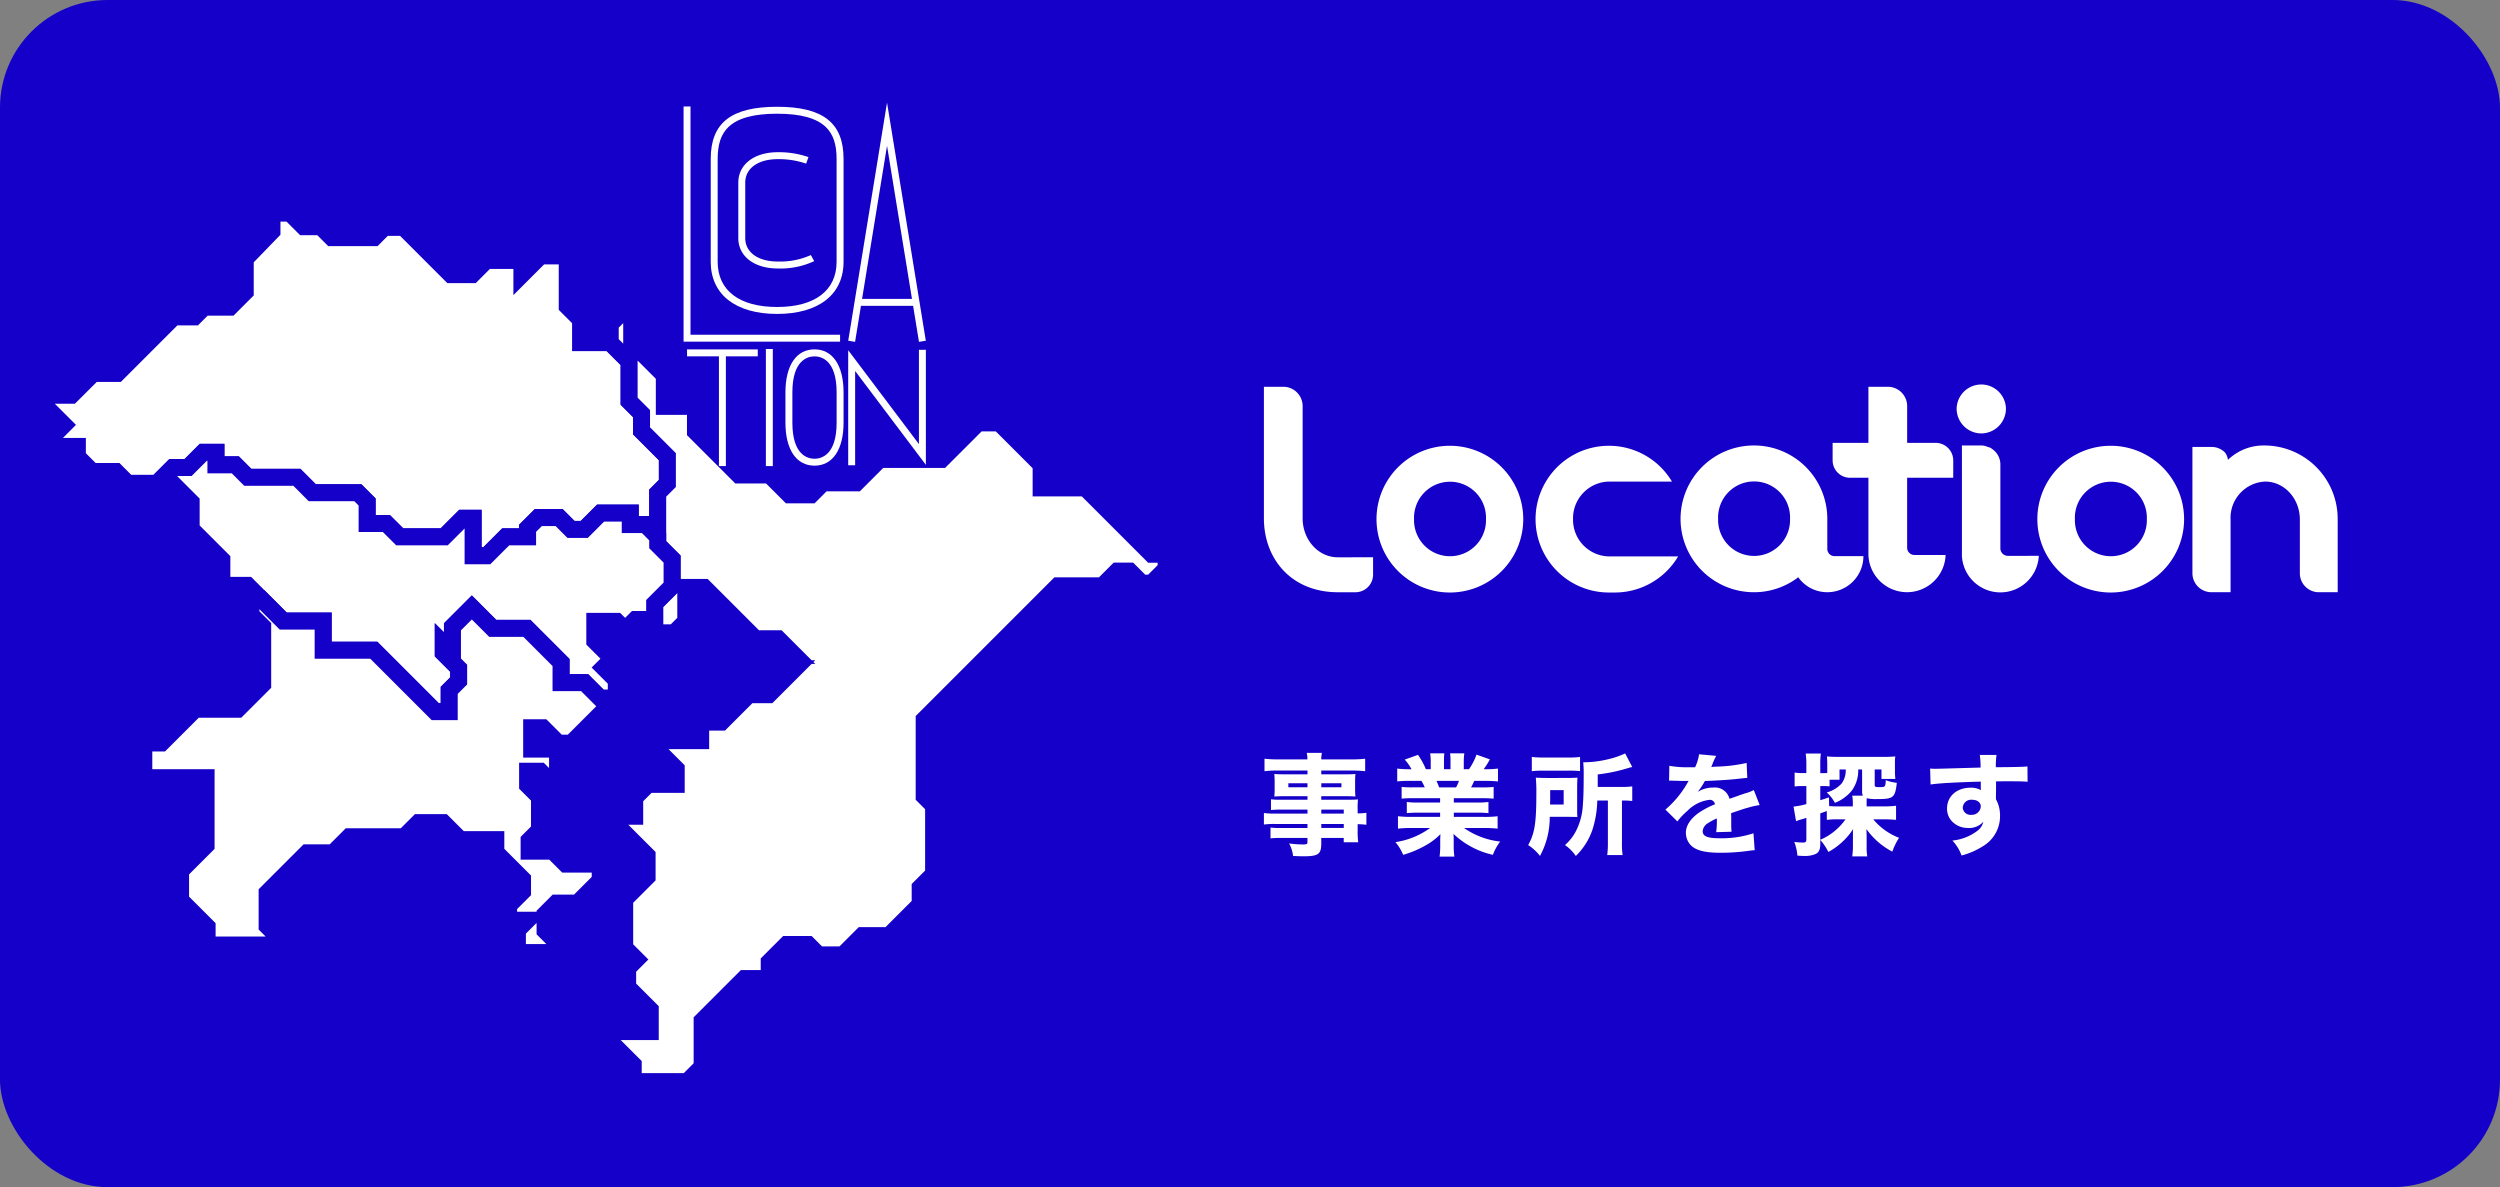 <svg xmlns="http://www.w3.org/2000/svg" xmlns:xlink="http://www.w3.org/1999/xlink" width="441.468" height="209.636" viewBox="0 0 441.468 209.636">
  <rect x="0" y="0" width="441.468" height="209.636" fill="#808080" stroke="none"/>
  <defs>
    <clipPath id="clip-path">
      <rect id="長方形_1599" data-name="長方形 1599" width="42.788" height="64.181" fill="#fff"/>
    </clipPath>
    <clipPath id="clip-path-2">
      <rect id="長方形_1603" data-name="長方形 1603" width="189.618" height="36.746" fill="#fff"/>
    </clipPath>
  </defs>
  <g id="グループ_2110" data-name="グループ 2110" transform="translate(-319.266 -4101.457)">
    <rect id="長方形_2680" data-name="長方形 2680" width="441.468" height="209.636" rx="19" transform="translate(319.266 4101.457)" fill="#1400c8"/>
    <g id="グループ_2098" data-name="グループ 2098" transform="translate(327.356 4119.574)">
      <g id="グループ_1542" data-name="グループ 1542" transform="translate(0 19.513)">
        <path id="パス_6169" data-name="パス 6169" d="M39.935,0V3.215l-4.72,4.871v5.833L32.525,16.61H27.96l-1.718,1.718H22.611l-4.185,4.184-5.8,5.8H8.376L4.515,32.169H0V34.2L3.206,37.4l-1.7,1.7V41.2H5.571v1.824l2.609,2.61h4.2l2.078,2.078h5.2l2.781-2.781H25.13l2.683-2.683h2.226v2.208h3.419l2.209,2.209h8.671l2.716,2.716H55.1l1.636,1.636v3.8h3.4L62.5,57.168H70.35L73.622,53.9h1.833v6.61h2.421l3.338-3.338h3.861V55.663l1.9-1.9h3.665l2.094,2.094h2.356l2.88-2.879H103.2V55h2.687l2.163,2.163V49.455l1.709-1.71V43.016L105.2,38.452V35.409l-2.192-2.192v-7l-3.338-3.337H94.433V18.819l-2.356-2.356v-8.9H87.37l-3.3,3.3V8.359H77.8L75.294,10.87H71.528L63.179,2.52H59.771L57.957,4.335H50.489L48.557,2.4H45.528L43.125,0Z" transform="translate(0 -0.001)" fill="#fff" stroke="#1400c8" stroke-width="3"/>
        <path id="パス_6170" data-name="パス 6170" d="M155.6,27.933l-1.636,1.636v3.272l3.337,3.338v7l2.192,2.193v3.043l4.564,4.564v4.729l-1.71,1.71v7.714l0,1.387,2.54,2.54v4.777l-3.076,3.076v5.17h3.468l2.029-2.028V76.066h3.239l9.063,9.063h3.992l2.945,2.945h-2.486v2.356h2.486l-4.581,4.581H178.44L173.6,99.855h-3.665v3.272H162.8v2.159l2.814,2.814v2.748H160.64l-2.356,2.356v3.272h-4.712v2.372h2.34l4.564,4.564v3.763l-3.959,3.96v8.573l2.062,2.062-1.538,1.538v3.337l3.992,3.992V154.5H152.2l5.824,5.824v3.01h9.554l2.618-2.618V152.6l7.461-7.46h4.385V142.2l3.075-3.075h3.794l1.834,1.835h4.323l3.4-3.4h4.721l5.507-5.506V129.06l2.374-2.375V114.607l-1.665-1.664V99.4l23.616-23.616h7.87l2.6-2.6h2.192l2.127,2.127h1.766l2.553-2.552V70.209h-2.553L237.862,58.495h-7.806v-4.1l-7.377-7.377h-3.758l-6.451,6.451H201.549l-4.13,4.131h-5.874l-2.11,2.111h-3.829l-3.5-3.5h-5.432l-7.657-7.657V44.1h-5.5V38.6l-5.759-5.759V27.933Z" transform="translate(-54.296 -9.965)" fill="#fff" stroke="#1400c8" stroke-width="3"/>
        <path id="パス_6171" data-name="パス 6171" d="M119.169,95.2h-3.393l-1.829,1.829-1.508-1.508h-3.845V99l3.117,3.117-1.559,1.559,2.236,2.236V109.1h-2.839l-2.751-2.75h-4.167v-3.557L96.6,96.76h-6.03l-3.693-3.693-3.421,3.421v4.594l-1.62-1.62v1.62l2.714,2.714v2.246l-1.665,1.665v3.755H80.407L69.566,100.622H60.622v-5.15H53.575l-6.3-6.3H42.734V84.632l-5.421-5.421V74.468L32.65,69.8l1.444-1.445h2.684l2.683-2.683h2.225v2.209h3.42l2.208,2.209h8.671L58.7,72.811h8.05l1.636,1.636v3.8h3.4L74.145,80.6H82l3.272-3.272H87.1v6.61h2.421L92.862,80.6h3.861V79.093l1.9-1.9h3.665l2.094,2.094h2.356l2.879-2.879h5.235v2.025h2.688L119.7,80.6l0,1.387,2.54,2.54V89.3l-3.076,3.076Z" transform="translate(-11.648 -23.431)" fill="#fff" stroke="#1400c8" stroke-width="3"/>
        <path id="パス_6172" data-name="パス 6172" d="M110.339,123.433l-7.936,7.936h-2.32l-2.722-2.722H95.395v3.767h4.569v3l1.922,1.923v1.442H99.363L96.9,136.32H94.676v2.464l2.1,2.1v5.828l-1.833,1.833v1.892h4.177l2.283,2.283H107.5v2.884l-4.009,4.009H99.723l-1.961,1.961V164.5l1.7,1.7v2.143H92.874v-3.965l1.743-1.743h-3.3v-2.583l2.463-2.464v-2.222l-4.716-4.716V148.4H82.78l-3-3H75.4L72.9,147.893H63.194l-2.835,2.835H55.744l-7.065,7.065v5.863l1.67,1.67v1.694H38.08v-3.244l-4.687-4.687v-5.167l4.507-4.506V137.462h-11v-6.128h3.124l5.952-5.952h7.506l4.414-4.414V110.785L45.815,108.7v-2.84h1.763l3.948,3.949h7.047v5.149h8.944L78.357,125.8h2.478v-3.755l1.665-1.665v-2.246l-2.714-2.714V113.8l1.62,1.619v-4.593l3.421-3.422,3.693,3.693h6.03l6.03,6.031v3.557h4.167l2.751,2.751Z" transform="translate(-9.598 -37.765)" fill="#fff" stroke="#1400c8" stroke-width="3"/>
      </g>
      <g id="グループ_1543" data-name="グループ 1543" transform="translate(112.619 0)">
        <g id="グループ_1498" data-name="グループ 1498" transform="translate(0)" clip-path="url(#clip-path)">
          <path id="パス_6163" data-name="パス 6163" d="M46.924,41.993c-7.344,0-11.728-3.442-11.728-9.208V14.621c0-6.368,3.617-9.208,11.728-9.208s11.729,2.84,11.729,9.208V32.785c0,5.766-4.384,9.208-11.729,9.208m0-35.354c-4.133,0-6.945.768-8.595,2.347-1.3,1.245-1.907,3.036-1.907,5.635V32.785c0,5.073,3.828,7.982,10.5,7.982s10.5-2.909,10.5-7.982V14.621c0-2.6-.606-4.389-1.907-5.635-1.65-1.579-4.462-2.347-8.595-2.347" transform="translate(-30.4 -4.675)" fill="#fff"/>
          <path id="パス_6164" data-name="パス 6164" d="M77.9,84.831c-4.169,0-6.97-2.158-6.97-5.371v-9.79c0-3.212,2.8-5.371,6.97-5.371a16.113,16.113,0,0,1,5.422.862l-.414,1.155a14.874,14.874,0,0,0-5.008-.791c-3.489,0-5.743,1.627-5.743,4.144v9.79c0,2.517,2.254,4.144,5.743,4.144a13.212,13.212,0,0,0,5.839-1.142l.593,1.073a14.1,14.1,0,0,1-6.432,1.3" transform="translate(-61.264 -55.538)" fill="#fff"/>
          <path id="パス_6165" data-name="パス 6165" d="M27.64,46.525H0V4.986H1.226V45.3H27.64Z" transform="translate(0 -4.307)" fill="#fff"/>
          <path id="パス_6166" data-name="パス 6166" d="M225.883,42.249,220.242,7.627,214.6,42.249l-1.21-.2L220.242,0l6.851,42.052Z" transform="translate(-184.313 0)" fill="#fff"/>
          <rect id="長方形_1595" data-name="長方形 1595" width="10.413" height="1.226" transform="translate(30.74 34.664)" fill="#fff"/>
          <rect id="長方形_1596" data-name="長方形 1596" width="12.491" height="1.226" transform="translate(0.613 43.582)" fill="#fff"/>
          <rect id="長方形_1597" data-name="長方形 1597" width="1.226" height="19.986" transform="translate(6.246 44.195)" fill="#fff"/>
          <rect id="長方形_1598" data-name="長方形 1598" width="1.226" height="20.668" transform="translate(14.535 43.513)" fill="#fff"/>
          <path id="パス_6167" data-name="パス 6167" d="M137.142,340.35c-3.214,0-5.132-2.84-5.132-7.6v-5.337c0-4.757,1.919-7.6,5.132-7.6s5.132,2.84,5.132,7.6v5.337c0,4.757-1.919,7.6-5.132,7.6m0-19.3c-1.174,0-3.906.621-3.906,6.371v5.337c0,5.75,2.731,6.371,3.906,6.371s3.906-.621,3.906-6.371v-5.337c0-5.75-2.731-6.371-3.906-6.371" transform="translate(-114.021 -276.237)" fill="#fff"/>
          <path id="パス_6168" data-name="パス 6168" d="M214.559,340.714h-1.226v-20.32l12.491,16.58V320.319h1.226v20.32L214.559,324.06Z" transform="translate(-184.262 -276.669)" fill="#fff"/>
        </g>
      </g>
    </g>
    <path id="パス_14354" data-name="パス 14354" d="M-33.848.56h-5.586a13.4,13.4,0,0,1-2.11-.1V2.493A13.989,13.989,0,0,1-39.4,2.4h5.547v.7h-4.668a11.364,11.364,0,0,1-1.856-.078V4.935a18.222,18.222,0,0,1,1.934-.078h4.59V5.58c0,.352-.117.43-.781.43a18.867,18.867,0,0,1-2.461-.176,5.963,5.963,0,0,1,.7,2.207c.684.039,1.348.059,1.836.059,2.637,0,3.145-.371,3.145-2.3V4.857h3.965v.762h2.559a15.824,15.824,0,0,1-.1-2.149V2.435a13.275,13.275,0,0,1,1.543.1V.423a11.29,11.29,0,0,1-1.543.1V-.163a13.708,13.708,0,0,1,.059-1.778c-.547.039-.859.059-2.051.059h-4.434v-.625h4.493c.606,0,1.133.02,1.543.059a12.744,12.744,0,0,1-.059-1.328v-1.27c0-.606.02-.938.059-1.387-.488.039-.879.059-1.66.059h-4.375v-.664h5.43a19.308,19.308,0,0,1,2.324.117V-9.129a20.14,20.14,0,0,1-2.481.117h-5.274a5.659,5.659,0,0,1,.117-1.152h-2.676a6.171,6.171,0,0,1,.117,1.152h-5.1a19.922,19.922,0,0,1-2.481-.117v2.207A16.121,16.121,0,0,1-39.1-7.039h5.254v.664h-4.161c-.762,0-1.152-.02-1.7-.059.039.469.059.84.059,1.387v1.27a13.283,13.283,0,0,1-.059,1.328c.449-.039.977-.059,1.66-.059h4.2v.625h-4.629a14.467,14.467,0,0,1-1.817-.078V-.065a16.078,16.078,0,0,1,1.777-.078h4.668Zm2.442,0v-.7h3.965v.7Zm0,1.836h3.965v.7h-3.965Zm-2.442-7.188v.7h-3.379v-.7Zm2.442,0h3.555v.7h-3.555Zm20.978,2.637v.762h-3.926a13.12,13.12,0,0,1-1.953-.1V.481A18.148,18.148,0,0,1-14.354.4h3.926v.742h-5.02a19.083,19.083,0,0,1-2.422-.117V3.216A22.725,22.725,0,0,1-15.428,3.1h3.242a13.877,13.877,0,0,1-6.133,2.5,8.454,8.454,0,0,1,1.367,2.246,18.009,18.009,0,0,0,3.809-1.582,11.518,11.518,0,0,0,2.774-2.07c-.039.7-.039.762-.039,1.231V6.2a14.374,14.374,0,0,1-.117,1.953h2.617A13.216,13.216,0,0,1-8.026,6.2V5.4c0-.488,0-.586-.039-1.25A14.837,14.837,0,0,0-1.111,7.845,9.216,9.216,0,0,1,.178,5.5,13.752,13.752,0,0,1-6.209,3.1h3.535a22.483,22.483,0,0,1,2.4.117V1.028a18.254,18.254,0,0,1-2.422.117H-8.006V.4h4.161A18.148,18.148,0,0,1-1.892.481V-1.491a13.774,13.774,0,0,1-1.953.1H-8.006v-.762h5.079a18.86,18.86,0,0,1,1.953.078v-2.07a17.244,17.244,0,0,1-1.953.078H-4.959c.2-.371.215-.41.566-1.152h1.8c.957,0,1.777.039,2.383.1V-7.39a16.676,16.676,0,0,1-2.246.117h-.273A16.023,16.023,0,0,0-1.638-9.012L-4-9.851A10.814,10.814,0,0,1-5.33-7.273h-.918V-8.6a9.677,9.677,0,0,1,.1-1.485H-8.67a8.731,8.731,0,0,1,.078,1.367v1.445H-9.744V-8.719a12.281,12.281,0,0,1,.059-1.367h-2.5a10.266,10.266,0,0,1,.1,1.485v1.328h-.859a12.987,12.987,0,0,0-1.387-2.539l-2.344.84a8.038,8.038,0,0,1,1.192,1.7h-.293a16.959,16.959,0,0,1-2.227-.117v2.266c.606-.059,1.406-.1,2.344-.1h1.934a10,10,0,0,1,.586,1.152h-2.149a16.863,16.863,0,0,1-1.934-.078v2.07a18.459,18.459,0,0,1,1.934-.078ZM-10.6-4.07c-.176-.488-.273-.7-.469-1.152h3.985A11.025,11.025,0,0,1-7.6-4.07ZM19.2-1.745V5.7a16.927,16.927,0,0,1-.117,2.188H21.8A13.02,13.02,0,0,1,21.684,5.7V-1.745h.1a14.55,14.55,0,0,1,1.719.078V-4.246a12.674,12.674,0,0,1-1.934.1H17.406V-6.355A28.9,28.9,0,0,0,22.543-7.41a8.894,8.894,0,0,1,.957-.254l-1.25-2.4a15.022,15.022,0,0,1-2.891,1,18.911,18.911,0,0,1-4.512.566,22.5,22.5,0,0,1,.078,2.422c0,2.5-.059,4.1-.156,5.274a11.314,11.314,0,0,1-1.211,4.454,8.3,8.3,0,0,1-1.934,2.461,7.83,7.83,0,0,1,1.914,1.934A11.839,11.839,0,0,0,16.41,3.587a17.97,17.97,0,0,0,.918-5.333ZM5.765-6.922a14.409,14.409,0,0,1,2.07-.1h4.3a18.731,18.731,0,0,1,2.149.078v-2.5a14.839,14.839,0,0,1-2.266.1H7.991a15.881,15.881,0,0,1-2.227-.1Zm8.008,3.047c0-.8.02-1.465.059-1.914-.645.039-1.035.059-2.031.059H8.558c-.977,0-1.426-.02-2.09-.059A25.353,25.353,0,0,1,6.566-3c0,5.215-.293,7.071-1.445,9.122A8.313,8.313,0,0,1,7.21,8.041,14.224,14.224,0,0,0,8.929,1.126h2.91c1.074.02,1.738.02,1.973.039C13.773.7,13.773.442,13.773-.476ZM8.988-1.042c.02-.547.02-.645.02-1.348V-3.581H11.39v2.539Zm21.017-4.2a1.687,1.687,0,0,1,.293-.02h.273a1.221,1.221,0,0,0,.332.02c.059,0,.371,0,.742.02.566.02.723.02,1.817.02a2.993,2.993,0,0,0-.293.488A17.87,17.87,0,0,1,29.36-.144l2.11,2.09A11.9,11.9,0,0,1,33.248.071,6.52,6.52,0,0,1,37.1-1.862a.89.89,0,0,1,1,.781A15.1,15.1,0,0,0,35.24.423c-1.485,1.074-2.266,2.285-2.266,3.5a3.174,3.174,0,0,0,.762,2.11c.9,1.016,2.52,1.445,5.391,1.445a36.145,36.145,0,0,0,5.02-.352,7.4,7.4,0,0,1,.977-.1l-.215-2.989a17.922,17.922,0,0,1-6,.879c-2.129,0-2.969-.352-2.969-1.25a1.821,1.821,0,0,1,.918-1.406,10.136,10.136,0,0,1,1.563-.84.628.628,0,0,1,.02.156,14.573,14.573,0,0,1-.117,2.266l2.715-.078a11.839,11.839,0,0,1-.059-1.309V1.126l-.02-.645c2.363-.8,2.363-.8,2.832-.918A14.788,14.788,0,0,1,46-.944L44.967-3.6a6.648,6.648,0,0,1-1.524.586c-.879.293-.977.332-1.738.606-.508.176-.859.293-1.035.352a2.649,2.649,0,0,0-2.91-1.973,4.981,4.981,0,0,0-2.7.762A14.017,14.017,0,0,0,36.334-5.2c1.973-.059,4.512-.215,5.938-.391.938-.1.938-.1,1.543-.156L43.7-8.386a27.09,27.09,0,0,1-5.039.645,11.826,11.826,0,0,0-1.211.078c.078-.156.078-.176.156-.352a10.016,10.016,0,0,1,.723-1.621L35.3-9.91a7.782,7.782,0,0,1-.7,2.285h-.977a17.471,17.471,0,0,1-3.575-.254ZM66.317-7.234h1.192v1.68h2.461A9.687,9.687,0,0,1,69.891-7V-8.191a8.693,8.693,0,0,1,.059-1.348,16.67,16.67,0,0,1-2.012.078H59.812a16.014,16.014,0,0,1-1.934-.078c.039.43.059.84.059,1.387v1.367l-.02.176a4.764,4.764,0,0,1-.547.02h-.664V-8.074a13.412,13.412,0,0,1,.1-1.973H54.128a13.074,13.074,0,0,1,.117,1.992v1.465H53.6a8.044,8.044,0,0,1-1.426-.1v2.461A11,11,0,0,1,53.562-4.3h.684V-1.12a13.243,13.243,0,0,1-2.266.449l.449,2.578a6.1,6.1,0,0,1,.84-.293c.41-.117.41-.117.977-.293v3.75c0,.488-.117.606-.606.606a13.428,13.428,0,0,1-1.524-.117,8.707,8.707,0,0,1,.547,2.422c.566.039.84.059,1.152.059a4.875,4.875,0,0,0,1.992-.313c.645-.273.9-.781.9-1.856V5.208a9.881,9.881,0,0,1,1.426,2.129,12.162,12.162,0,0,0,4.375-4.043,5.371,5.371,0,0,0-.039.82V6.537c0,.469-.059,1.035-.117,1.582h2.656A8.135,8.135,0,0,1,64.891,6.6V4.974c0-.566,0-.566-.039-1.68a12.993,12.993,0,0,0,4.571,3.985,11.853,11.853,0,0,1,1.192-2.442,11.1,11.1,0,0,1-4.551-3.262h1.953a19.028,19.028,0,0,1,2.07.1v-2.5a16.688,16.688,0,0,1-2.11.117H64.891v-.84c0-.234,0-.371.02-.606A7.2,7.2,0,0,0,66.668-2c2.969,0,3.242-.215,3.555-2.871a7.934,7.934,0,0,1-1.953-.469c-.059,1.192-.078,1.231-1.152,1.231-.7,0-.8-.059-.8-.41ZM62.352-2.6a7.971,7.971,0,0,1,.1,1.465v.43h-2.4c-.781,0-1.25-.02-1.777-.059L58.23-2.312c-.762.273-.938.332-1.524.508V-4.3h.664a7.721,7.721,0,0,1,.977.059V-5.417h1.758V-7.234H61.2a3.942,3.942,0,0,1-.723,2.481,5.487,5.487,0,0,1-2.637,1.582,6.408,6.408,0,0,1,1.445,1.836A7.267,7.267,0,0,0,62.273-3.5a6,6,0,0,0,1.133-3.731h.664l.02.254v3.555a1.678,1.678,0,0,0,.137.82ZM56.707.521c.566-.2.566-.2,1.152-.41V1.673a14.917,14.917,0,0,1,2.07-.1H61.16a10.533,10.533,0,0,1-4.454,3.614Zm19.474-5.1c1.68-.234,4.219-.371,8.868-.508v1.192a2.88,2.88,0,0,1,.02.313,3.544,3.544,0,0,0-1.836-.43c-2.422,0-4.141,1.524-4.141,3.653A3.207,3.207,0,0,0,80.4,2.318a3.845,3.845,0,0,0,2.344.781A3.378,3.378,0,0,0,85.5,2.005a2.764,2.764,0,0,1-1.055,1.6,8.79,8.79,0,0,1-4.414,1.719A7.4,7.4,0,0,1,81.65,7.963a13.185,13.185,0,0,0,3.711-1.6A6.168,6.168,0,0,0,88.448.97a5.945,5.945,0,0,0-.723-2.949v-.449l.02-1.6v-.645l-.02-.449c1-.02,1.152-.02,2.188-.02,2.09,0,2.559.02,3.4.078l-.02-2.7c-.781.078-2.285.117-5.586.137a15.024,15.024,0,0,1,.117-2.168H84.873a14.343,14.343,0,0,1,.137,2.227c-5.508.156-7.462.215-7.891.215A9.9,9.9,0,0,1,76.1-7.39Zm7.344,2.7c.918,0,1.524.488,1.524,1.192a1.576,1.576,0,0,1-1.7,1.465A1.354,1.354,0,0,1,81.865-.515,1.494,1.494,0,0,1,83.525-1.882Z" transform="translate(583.999 4244.566)" fill="#fff"/>
    <g id="グループ_1503" data-name="グループ 1503" transform="translate(542.455 4169.342)">
      <g id="グループ_1502" data-name="グループ 1502" transform="translate(0 0)" clip-path="url(#clip-path-2)">
        <path id="パス_6173" data-name="パス 6173" d="M19.28,30.537V33.6a3.119,3.119,0,0,1-3.11,3.11H13.06C4.871,36.705,0,30.848,0,23.644V.425H3.421A3.417,3.417,0,0,1,6.84,3.846v19.8c0,3.784,2.747,6.893,6.22,6.893Z" transform="translate(0 -0.011)" fill="#fff"/>
        <path id="パス_6174" data-name="パス 6174" d="M46.323,24.075A12.957,12.957,0,1,1,33.366,11.118,12.962,12.962,0,0,1,46.323,24.075m-6.582,0a6.355,6.355,0,1,0-12.7,0,6.353,6.353,0,1,0,12.7,0" transform="translate(-0.525 -0.286)" fill="#fff"/>
        <path id="パス_6175" data-name="パス 6175" d="M74.411,30.657a12.975,12.975,0,0,1-11.2,6.375H62.179A12.957,12.957,0,1,1,73.323,17.441H62.179a6.487,6.487,0,0,0-6.323,6.634,6.474,6.474,0,0,0,6.323,6.582Z" transform="translate(-1.266 -0.286)" fill="#fff"/>
        <path id="パス_6176" data-name="パス 6176" d="M107.808,30.6a6.371,6.371,0,0,1-6.375,6.376A6.264,6.264,0,0,1,96.3,34.336a12.831,12.831,0,0,1-7.825,2.643,12.958,12.958,0,1,1,12.957-12.958v5.338a1.273,1.273,0,0,0,1.3,1.244ZM94.851,24.021a6.355,6.355,0,1,0-12.7,0,6.353,6.353,0,1,0,12.7,0" transform="translate(-1.942 -0.284)" fill="#fff"/>
        <path id="パス_6177" data-name="パス 6177" d="M124.376,16.492h-8.138V28.827a1.284,1.284,0,0,0,1.3,1.3h5.493a6.82,6.82,0,0,1-13.631,0V16.492h-3.213a3.074,3.074,0,0,1-3.109-3.058V10.325H109.4V.425h3.422a3.417,3.417,0,0,1,3.42,3.422v6.478h5.028a3.12,3.12,0,0,1,3.11,3.109Z" transform="translate(-2.65 -0.011)" fill="#fff"/>
        <path id="パス_6178" data-name="パス 6178" d="M129.91,8.655A4.38,4.38,0,0,1,125.557,4.3a4.354,4.354,0,0,1,8.707,0,4.379,4.379,0,0,1-4.354,4.353m10.159,21.613a6.8,6.8,0,0,1-13.58.052V10.78h3.421a2.818,2.818,0,0,1,1.141.259,1.635,1.635,0,0,1,.467.156,1.069,1.069,0,0,1,.311.208,3.3,3.3,0,0,1,1.451,2.8V28.971a1.328,1.328,0,0,0,1.347,1.3Z" transform="translate(-3.229 0)" fill="#fff"/>
        <path id="パス_6179" data-name="パス 6179" d="M166.1,24.075a12.957,12.957,0,1,1-12.957-12.957A12.962,12.962,0,0,1,166.1,24.075m-6.582,0a6.355,6.355,0,1,0-12.7,0,6.353,6.353,0,1,0,12.7,0" transform="translate(-3.605 -0.286)" fill="#fff"/>
        <path id="パス_6180" data-name="パス 6180" d="M193.946,36.979h-3.368a3.352,3.352,0,0,1-3.317-3.369V24.125c0-3.68-2.747-6.687-6.117-6.687a6.4,6.4,0,0,0-6.115,6.687V36.979H171.66a3.363,3.363,0,0,1-3.369-3.369V11.323h3.369a3.329,3.329,0,0,1,2.384.985,2.564,2.564,0,0,1,.517,1.3,9.04,9.04,0,0,1,6.582-2.54,12.953,12.953,0,0,1,12.8,13.061Z" transform="translate(-4.327 -0.284)" fill="#fff"/>
      </g>
    </g>
  </g>
</svg>
